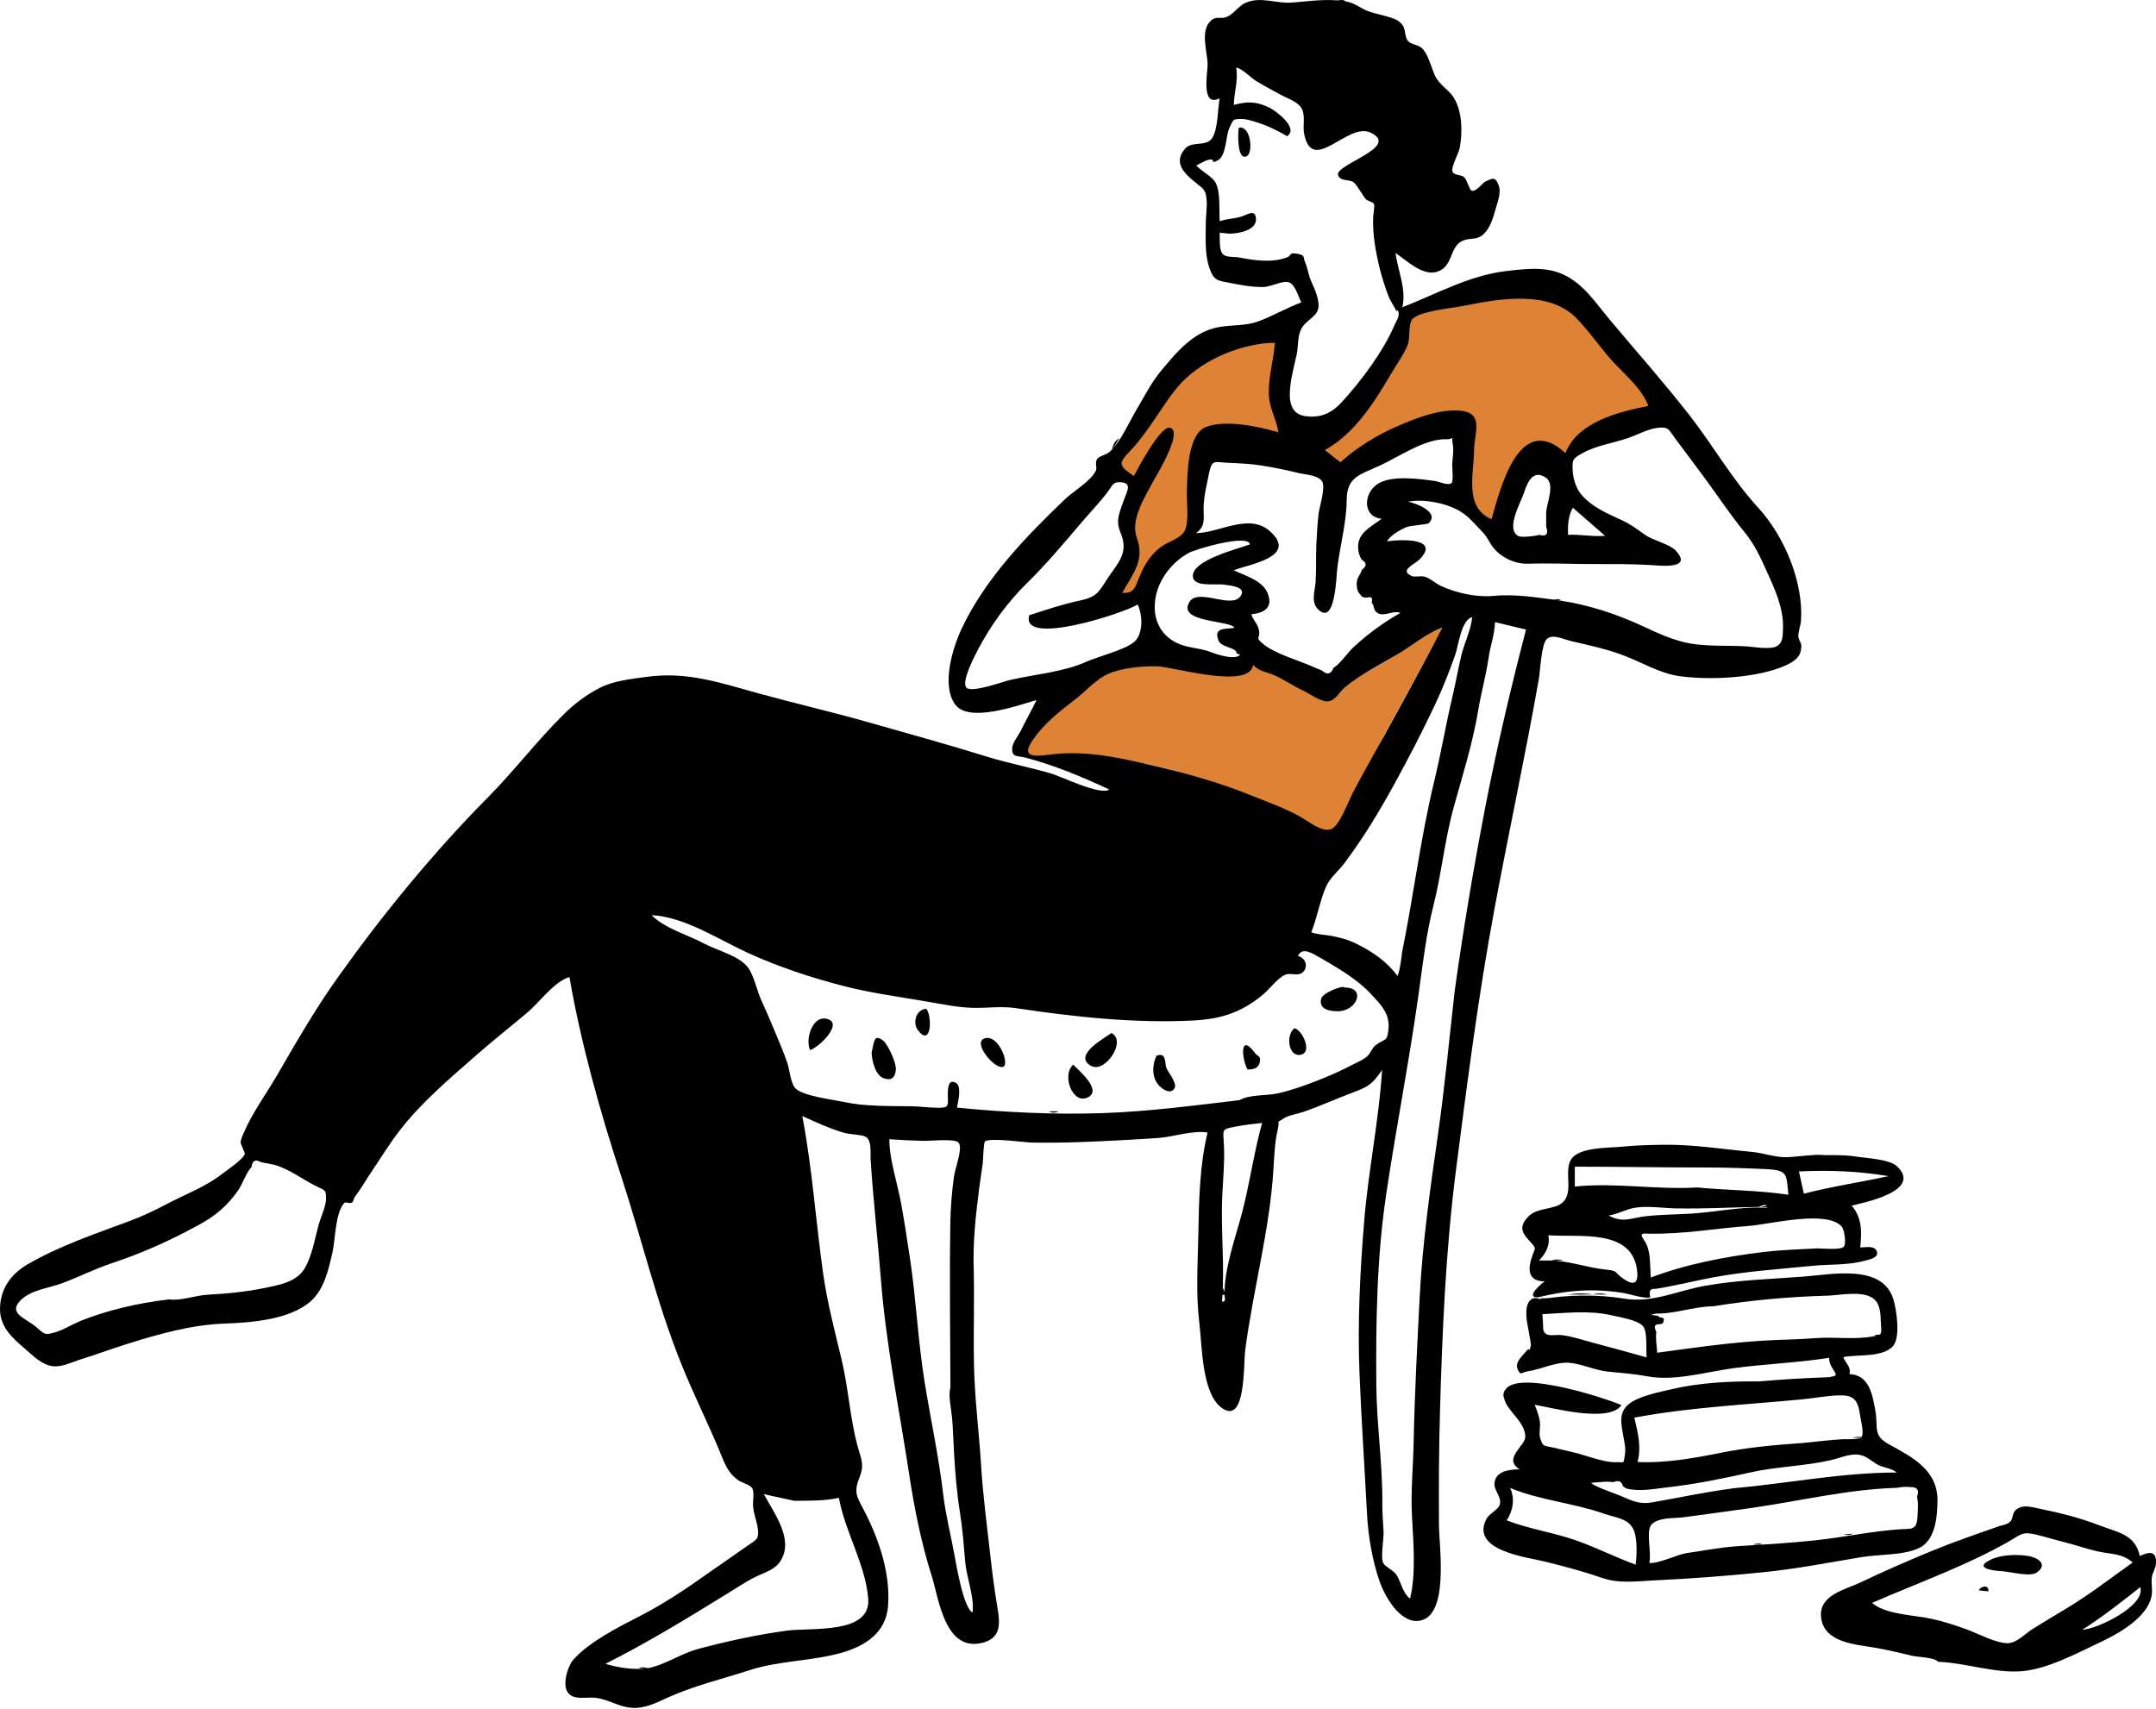 <?xml version="1.0" encoding="UTF-8"?> <svg xmlns="http://www.w3.org/2000/svg" width="526" height="417" viewBox="0 0 526 417" fill="none"> <path fill-rule="evenodd" clip-rule="evenodd" d="M322.235 110.258C328.627 106.669 332.359 100.235 336.054 93.867C336.609 92.909 337.164 91.953 337.726 91.008C338.103 90.375 338.515 89.723 338.935 89.059V89.058C340.044 87.302 341.208 85.457 341.934 83.65C342.253 82.86 342.527 81.701 342.805 80.529C343.132 79.147 343.463 77.748 343.874 76.919C344.772 75.109 351.588 74.285 356.231 73.724C357.764 73.539 359.06 73.382 359.827 73.228C367.987 71.59 377.739 70.608 384.407 76.996C385.992 78.514 387.767 79.915 389.549 81.32C391.684 83.004 393.828 84.695 395.663 86.604C398.61 89.67 402.578 94.827 403.978 98.923C396.795 100.308 384.86 104.548 382 112.086C371.472 102.421 367.027 118.519 364.695 126.966C364.553 127.481 364.419 127.968 364.291 128.419C358.557 125.938 358.855 118.387 359.073 112.858V112.858C359.104 112.083 359.133 111.348 359.144 110.673C359.159 109.67 359.311 108.626 359.459 107.607C359.957 104.192 360.413 101.065 355.534 100.79C350.801 100.524 346.203 102.451 341.934 104.256C336.608 106.509 331.02 109.878 326.718 113.749L322.235 110.258ZM311.889 95.202C311.888 95.386 311.886 95.569 311.884 95.752C311.868 97.38 311.852 99.003 312.346 100.573C312.632 101.481 312.637 102.807 312.641 104.082C312.644 105.005 312.647 105.901 312.757 106.59C308.134 105.183 299.543 103.095 294.822 104.993C290.309 106.808 289.741 115.199 289.581 119.281C289.541 120.312 289.686 121.551 289.836 122.836C290.091 125.018 290.361 127.336 289.772 129.011C289.318 130.303 289.333 130.685 289.363 130.778C289.285 130.733 288.93 130.719 287.633 131.656C287.055 132.072 286.426 132.404 285.793 132.737C285.04 133.134 284.282 133.533 283.602 134.081C281.792 135.541 281.174 137.157 280.432 139.095C280.241 139.595 280.041 140.117 279.81 140.663C278.719 143.249 275.811 145.547 272.565 145.454C272.978 144.705 273.416 143.965 273.854 143.226C276.178 139.298 278.468 135.429 276.718 130.754C275.18 126.642 277.794 121.83 279.936 117.89L280.062 117.659C280.193 117.417 280.567 116.88 281.069 116.159C283.304 112.95 288.071 106.104 285.199 105.523C283.157 105.109 278.752 113.634 277.123 116.787C276.93 117.161 276.775 117.46 276.669 117.659C273.871 115.767 272.615 113.436 274.768 110.587C275.529 109.58 276.371 108.64 277.214 107.697C278.203 106.593 279.194 105.486 280.062 104.264C280.828 103.187 281.588 102.047 282.358 100.894C284.216 98.111 286.132 95.242 288.326 92.934C293.778 87.2 303.294 83.296 311.144 83.261C310.968 85.495 311.223 87.641 311.482 89.816C311.69 91.573 311.901 93.347 311.889 95.202ZM289.382 130.804C289.384 130.8 289.38 130.788 289.363 130.778C289.371 130.802 289.379 130.807 289.382 130.804ZM334.03 186.816C335.577 183.566 336.929 180.725 337.726 179.289C342.551 170.608 347.329 162 351.852 153.158C348.265 154.525 345.227 156.622 342.148 158.747C341.684 159.067 341.219 159.388 340.75 159.707C339.129 160.813 337.36 161.811 335.582 162.815C332.912 164.322 330.221 165.84 327.976 167.751C327.468 168.184 327.057 168.663 326.665 169.12C325.769 170.163 324.974 171.089 323.359 171.073C322.254 171.062 320.689 169.922 319.291 168.901C318.476 168.307 317.718 167.754 317.139 167.488C315.999 166.967 315.059 166.284 314.129 165.609C313.081 164.848 312.046 164.096 310.752 163.595C309.948 163.283 309.29 163.178 308.684 163.082C307.66 162.92 306.784 162.781 305.597 161.7C304.831 166.224 294.198 164.094 287.299 162.711C285.009 162.252 283.13 161.876 282.161 161.853C281.792 161.844 281.41 161.833 281.017 161.821C277.571 161.721 273.287 161.597 270.284 162.886C267.983 163.874 265.264 166.105 262.905 168.04C261.994 168.788 261.137 169.491 260.378 170.062C256.635 172.876 253.966 176.464 251.211 180.36C247.675 185.358 252.955 184.876 256.765 184.528C257.027 184.504 257.283 184.481 257.529 184.46C266.212 183.723 274.65 185.185 283.021 187.169C290.497 188.94 297.298 191.66 304.455 194.533C305.781 195.065 308.19 196.316 310.909 197.727C316.449 200.603 323.27 204.145 324.807 203.62C326.271 203.121 330.623 193.974 334.03 186.816Z" fill="#DE8336"></path> <path fill-rule="evenodd" clip-rule="evenodd" d="M382.547 130.502C385.561 130.348 388.562 131.021 391.576 130.728C388.959 128.448 386.342 126.17 383.725 123.891C382.57 125.921 382.485 128.23 382.547 130.502ZM311.041 83.649C303.24 83.683 293.724 87.602 288.305 93.324C285.434 96.357 283.061 100.43 280.632 103.837C279.004 106.124 277.414 108.33 275.436 110.339C272.553 113.267 273.379 113.937 276.627 116.141C277.655 114.215 283.106 103.915 285.391 104.379C288.862 105.083 282.158 115.962 281.426 117.318C279.257 121.328 275.755 126.929 277.328 131.158C279.405 136.741 276.394 139.923 273.78 144.68C276.525 144.759 276.795 143.689 277.742 141.347C278.957 138.338 280.282 135.824 282.852 133.743C284.842 132.133 288.097 131.455 289.031 129.509C290.188 127.105 289.462 122.357 289.555 119.682C289.698 115.618 289.708 106.009 294.187 104.204C298.88 102.311 307.317 104.095 311.904 105.496C311.331 101.914 309.525 99.575 309.549 95.595C309.576 91.428 310.723 87.711 311.041 83.649ZM251.111 150.119C255.191 148.827 259.06 147.466 263.258 146.586C267.652 145.664 267.946 144.61 270.422 140.842C272.3 137.986 274.577 135.76 274.046 132.262C273.704 130.018 272.476 128.925 272.845 126.402C273.075 124.838 273.805 123.131 274.332 121.644C274.979 119.819 276.318 117.75 273.203 117.659C271.482 117.61 271.398 118.518 270.233 120.042C268.084 122.857 265.611 125.414 263.324 128.114C259.352 132.802 255.14 137.791 250.706 142.131C245.825 146.905 241.612 152.665 238.458 158.777C237.875 159.906 234.332 166.556 235.844 167.859C237.232 169.057 244.952 166.264 246.359 165.938C252.435 164.527 259.332 164.024 265.072 161.462C267.997 160.156 274.451 158.599 276.761 156.579C278.909 154.702 278.812 150.154 277.566 147.508C274.078 149.678 248.862 157.865 251.111 150.119ZM327.026 112.804C331.098 109.126 335.91 106.176 340.938 103.989C345.435 102.034 351.022 99.854 356.025 100.194C362.258 100.616 359.654 105.637 359.631 109.913C359.602 115.587 357.116 123.76 363.89 126.703C366.101 118.848 370.763 100.271 381.929 110.564C384.783 103.011 394.962 100.454 402.129 99.067C400.83 95.251 396.884 91.796 394.149 88.931C390.727 85.348 388.026 81.148 384.599 77.633C377.827 70.69 365.56 72.92 356.987 74.651C354.126 75.228 345.83 75.953 344.444 78.054C343.575 79.372 344.06 82.592 343.416 84.204C342.528 86.424 341.011 88.483 339.794 90.533C335.354 98.016 330.836 105.548 323.237 109.833L327.026 112.804ZM351.876 153.118C347.855 154.66 344.897 157.24 341.331 159.412C337.008 162.046 331.938 164.513 328.057 167.766C326.637 168.956 325.839 171.012 323.88 171.145C322.175 171.261 319.578 169.281 318.066 168.588C315.531 167.424 313.109 165.661 310.562 164.624C308.468 163.772 307.541 163.946 305.729 162.288C304.713 168.336 286.227 162.683 282.348 162.59C278.761 162.505 273.838 162.93 270.499 164.372C267.318 165.746 264.83 168.77 262.106 170.83C258.373 173.656 254.812 176.513 252.063 180.424C248.292 185.786 253.981 184.269 257.775 183.945C266.435 183.204 274.859 185.267 283.207 187.258C290.669 189.037 298.039 191.171 305.183 194.056C309.2 195.679 313.428 197.17 317.207 199.279C319.199 200.391 322.429 203.114 324.715 202.329C326.811 201.61 328.9 195.601 330.171 193.201C332.639 188.542 335.235 183.962 337.783 179.349C342.597 170.635 347.364 161.994 351.876 153.118ZM302.402 268.448C304.879 267.025 308.919 267.408 311.658 266.812C314.754 266.138 317.867 265.04 320.819 263.896C323.809 262.737 326.634 261.552 329.366 260.102C330.615 259.439 332.28 258.786 333.434 257.866C334.365 257.125 334.704 255.747 335.562 255.075C337.8 253.319 338.457 254.421 338.758 251.035C339.084 247.357 337.02 245.274 334.451 242.522C332.151 240.059 329.164 237.93 326.275 236.197C324.996 235.431 323.631 234.568 322.327 233.837C320.353 232.729 317.708 230.887 316.673 233.265C318.83 233.815 319.305 236.57 317.358 237.56C316.29 238.103 314.671 237.305 313.466 237.882C311.605 238.774 309.815 241.264 308.223 242.605C302.995 247.006 297.995 248.657 291.151 249.01C276.853 249.747 261.879 248.116 247.856 245.997C244.247 245.451 240.643 246.043 237.001 245.912C233.456 245.785 229.76 245.011 226.276 244.412C219.565 243.259 212.491 242.31 205.884 240.614C197.894 238.562 189.876 235.909 182.374 232.472C175.178 229.174 167.045 223.727 158.962 223.307C162.412 226.684 167.58 227.984 171.729 230.209C175.119 232.026 180.422 233.193 182.564 236.187C183.959 238.136 184.658 241.715 185.712 244.001C186.877 246.529 187.952 249.098 189.03 251.666C190.114 254.248 191.242 256.832 192.122 259.492C192.667 261.142 192.901 264.563 194.188 265.692C196.24 267.492 203.109 268.291 205.875 268.89C211.039 270.009 216.93 269.861 222.197 269.938C224.374 269.97 226.568 270.267 228.647 270.307C231.568 270.363 231.29 269.858 231.248 267.322C231.224 265.799 231.255 263.03 233.291 264.284C234.679 265.138 233.724 268.923 233.467 270.269C245.094 271.427 257.224 272.009 268.796 271.622C280.175 271.24 291.161 269.773 302.402 268.448ZM354.907 241.759C356.959 227.028 359.459 212.05 362.257 197.51C365.085 182.816 368.485 168.256 372.309 153.617C369.783 153.012 367.257 152.409 364.731 151.806C364.637 154.89 363.594 157.569 363.149 160.639C362.536 164.877 361.362 168.992 360.66 173.216C359.326 181.244 356.853 189.101 354.675 196.93C352.455 204.912 351.713 213.136 349.673 221.158C347.992 227.766 347.133 235.046 346.195 241.84C343.917 258.324 340.672 274.839 338.203 291.33C335.887 306.791 335.654 322.567 335.788 338.172C335.869 347.7 337.323 357.201 337.247 366.741C337.228 369.1 337.427 371.451 337.549 373.805C337.636 375.466 336.743 380.072 337.5 381.463C337.979 382.344 340.038 383.157 340.766 384.38C341.919 386.316 342.161 388.629 344.012 390.094C345.513 384.042 344.804 376.055 344.476 369.879C344.159 363.928 344.775 357.778 344.896 351.736C345.133 339.883 345.761 328.204 346.369 316.345C347.035 303.34 348.929 290.019 350.78 277.112C352.463 265.376 353.585 253.432 354.907 241.759ZM299.997 57.014C299.184 56.938 298.371 56.863 297.557 56.787C297.678 58.501 297.316 61.277 298.525 62.171C299.44 62.849 301.295 62.627 302.405 62.843C306.043 63.554 310.259 64.149 313.871 62.854C315.274 62.35 314.373 61.562 316.305 61.889C318.633 62.285 317.783 62.653 318.455 64.105C318.973 65.226 319.239 67.133 319.827 68.478C320.614 70.279 322.208 73.501 321.527 75.581C320.864 77.602 318.392 78.212 317.342 80.501C316.561 82.203 316.745 84.677 316.339 86.551C315.798 89.05 315.113 91.541 314.811 94.087C314.43 97.294 314.561 101.057 318.535 101.555C322.223 102.017 324.86 100.832 327.333 98.146C332.057 93.018 337.45 85.78 340.226 79.329C340.55 78.576 341.347 77.318 341.236 76.511C341.016 74.915 340.92 76.531 340.415 75.422C339.932 74.363 339.174 73.401 338.729 72.226C337.126 68.002 335.99 63.574 335.348 59.102C335.057 57.077 334.959 55.076 335.009 53.03C335.025 52.332 335.445 50.234 335.195 49.756C334.94 49.272 333.611 49.048 333.197 48.568C332.429 47.676 331.109 45.159 330.259 44.492C329.212 43.672 326.871 44.321 326.445 42.69C325.765 40.08 341.86 35.829 334.341 32.346C328.727 29.746 320.116 42.891 318.153 32.547C317.813 30.756 318.461 28.324 317.675 26.682C316.806 24.867 314.442 24.189 312.791 23.305C310.683 22.18 308.554 21.022 306.506 19.789C305.101 18.944 303.077 16.7 301.582 16.494C302.171 19.541 301.042 22.56 301.023 25.601C304.262 24.724 306.491 24.706 309.688 26.264C311.21 27.006 316.947 31.215 314.04 33.24C311.686 31.848 309.167 30.641 306.543 29.823C305.507 29.5 304.215 29.06 303.114 29.038C300.558 28.987 300.918 29.254 299.958 31.181C299.033 33.038 299.232 37.879 297.201 39.065C295.101 40.291 296.72 38.575 294.927 38.971C293.904 39.197 292.79 39.958 291.854 40.387C293.137 41.78 295.726 43.051 296.577 44.598C297.818 46.853 297.387 51.516 297.582 53.983C299.206 53.402 300.917 53.378 302.564 52.946C304.112 52.539 306.259 50.78 306.421 53.367C306.601 56.249 302.044 57.014 299.997 57.014ZM321.144 132.908C321.271 130.417 321.409 127.927 321.686 125.446C321.874 123.781 323.455 118.95 322.561 117.487C321.589 115.895 318.331 115.794 316.762 115.412C313.757 114.679 310.874 114.079 307.819 113.595C305.008 113.15 302.361 113.056 299.53 112.927C296.446 112.788 295.682 111.97 295 115.368C294.465 118.04 293.746 120.823 293.646 123.558C293.552 126.126 294.328 128.355 291.783 130.085C297.371 130.085 304.648 125.11 309.747 129.558C317.041 135.92 304.348 137.753 301.001 139.157C303.784 140.51 307.914 141.572 309.224 144.66C310.693 148.122 308.561 149.594 305.297 149.872C305.604 151.206 306.779 152.073 307.129 153.677C307.641 156.03 305.979 155.251 308.1 157.071C310.894 159.466 316.645 161.068 320.071 162.594C320.873 162.953 321.685 163.289 322.506 163.604C323.79 164.747 324.737 164.529 325.349 162.951C327.107 161.839 328.671 159.357 330.23 157.913C333.699 154.7 337.527 151.881 341.649 149.562C339.94 148.854 337.896 150.453 336.257 149.675C334.932 149.046 335.431 147.901 334.637 147.044C334.956 145.926 334.62 145.517 333.63 145.818C333.135 145.87 332.674 145.786 332.249 145.566C331.419 144.539 331.047 144.202 330.992 142.615C330.934 140.932 331.909 140.337 332.283 138.99C333.499 138.161 333.472 137.347 332.2 136.548C331.677 135.693 331.392 134.766 331.345 133.766C331.103 130.052 334.492 128.556 337.077 126.591C332.449 126.083 332.625 120.654 335.828 118.281C339.147 115.82 346.176 116.828 350.19 117.383C351.025 117.497 353.28 118.574 354.124 117.888C354.641 117.467 354.276 113.909 354.3 113.282C354.354 111.857 354.701 110.157 354.473 108.739C353.998 105.771 355.005 107.266 352.868 107.183C347.781 106.986 341.304 111.426 336.829 113.52C331.82 115.863 328.601 116.223 328.549 122.033C328.499 127.534 326.957 133.016 326.283 138.43C325.989 140.794 325.778 153.077 321.451 148.544C319.774 146.786 320.848 144.083 320.973 141.914C321.143 138.93 321.042 135.9 321.144 132.908ZM41.326 317.064C43.803 317.503 47.835 316.082 50.537 315.932C55.261 315.673 60.125 315.223 64.753 314.24C68.373 313.471 72.499 312.794 74.451 309.289C76.197 306.158 76.813 302.235 77.754 298.817C78.253 297.002 79.541 294.371 79.541 292.493C79.54 290.053 79.211 290.534 76.666 289.198C73.444 287.508 70.309 285.152 66.834 284.193C65.783 283.987 64.731 283.787 63.678 283.589C62.316 282.799 61.548 283.188 61.37 284.753C60.041 286.154 59.262 288.737 58.146 290.376C55.604 294.113 52.585 296.66 48.64 298.815C41.542 302.692 34.929 305.684 27.327 308.219C23.137 309.616 19.274 311.576 15.179 313.116C11.898 314.35 7.37 314.725 4.85 317.471C2.007 320.57 6.377 321.696 8.806 323.791C10.797 325.508 10.836 325.901 13.559 325.068C15.587 324.447 17.385 323.26 19.333 322.455C26.006 319.699 34.082 317.865 41.326 317.064ZM193.821 366.211C191.334 365.673 188.847 365.135 186.36 364.598C188.805 369.164 193.949 375.844 190.258 381.128C188.877 383.102 186.583 383.665 184.533 384.667C182.051 385.879 179.76 387.432 177.414 388.876C167.742 394.832 157.911 400.872 147.719 405.983C150.91 407.013 155.815 407.725 159.102 406.828C162.928 405.782 166.472 403.383 170.4 402.334C177.448 400.453 184.867 398.851 192.028 397.886C197.88 397.097 212.531 398.879 211.82 390.076C211.144 381.72 206.153 373.746 204.667 365.484C201.022 366.294 197.545 366.152 193.821 366.211ZM342.048 232.448C344.882 218.536 346.576 204.388 349.919 190.577C351.587 183.687 352.762 176.702 354.391 169.81C355.15 166.603 355.722 163.365 356.461 160.165C357.209 156.925 358.817 153.934 359.186 150.585C356.477 151.255 355.85 157.459 355.029 159.793C353.523 164.074 351.88 168.189 349.945 172.288C346.869 178.803 343.604 185.09 340.134 191.407C336.474 198.07 332.609 204.478 328.038 210.562C326.535 212.562 324.497 214.129 323.529 216.322C322.006 219.772 321.366 223.884 319.912 227.474C320.937 227.994 323.582 228.123 324.838 228.371C327.174 228.832 328.811 229.242 331.054 230.353C335.007 232.31 338.328 234.629 340.969 238.15C341.632 236.343 341.805 234.361 342.048 232.448ZM231.874 338.591C231.827 325.193 231.637 311.681 231.857 298.382C231.917 294.689 232.218 290.705 232.753 287.04C233.089 284.737 235.068 279.841 233.768 278.737C232.656 277.793 226.789 278.415 225.349 278.381C222.556 278.316 219.772 278.192 216.974 277.982C216.974 282.947 218.914 288.586 219.815 293.497C220.655 298.079 221.346 302.686 222.04 307.289C223.541 317.257 223.968 327.362 225.597 337.356C227.074 346.417 229.022 355.441 230.096 364.501C230.686 369.475 231.878 374.167 232.805 379.138C233.289 381.73 235.054 392.406 237.277 393.455C237.747 389.626 235.827 385.001 235.483 381.129C235.129 377.131 234.853 373.106 234.205 369.087C233.444 364.369 233.06 359.534 232.768 354.757C232.589 351.835 232.535 348.921 232.283 346C232.1 343.881 231.298 340.669 231.874 338.591ZM301.696 159.431C301.789 157.972 298.012 158.031 297.309 156.354C295.882 152.948 299.134 153.561 301.133 153.209C300.421 151.315 287.072 152.005 290.182 146.893C292.339 143.346 300.52 148.775 302.707 145.404C304.144 143.191 300.233 142.886 298.682 142.664C296.348 142.329 290.85 143.41 291.03 140.382C291.258 136.577 301.948 133.95 304.946 132.832C304.614 130.227 291.749 133.931 289.887 134.987C285.673 137.377 282.444 141.667 281.826 146.434C281.106 151.981 283.919 156.349 289.459 157.711C291.769 158.278 293.476 158.341 295.613 159.194C297.02 159.755 301.572 161.155 302.535 159.739C302.255 159.636 301.976 159.533 301.696 159.431ZM377.22 124.93C377.433 122.561 379.427 118.102 377.13 116.546C373.914 114.368 372.583 117.957 371.854 120.112C370.963 122.745 367.219 129.189 370.493 130.829C371.254 131.21 374.865 130.766 375.501 130.515C377.275 130.977 377.847 130.313 377.22 128.521V124.93ZM298.759 316.218C298.557 309.744 301.456 301.961 303.099 295.62C304.961 288.436 305.942 281.109 307.915 274.003C305.72 274.268 303.506 274.483 301.337 274.923C298.379 275.525 298.326 275.43 298.538 278.332C298.855 282.69 298.44 286.962 298.215 291.319C297.764 300.041 298.862 308.907 298.132 317.574C298.784 317.739 298.992 317.287 298.759 316.218ZM380.666 146.547C387.773 147.635 394.585 149.889 401.053 152.916C404.618 154.585 408.545 156.378 412.529 157.045C416.955 157.786 421.65 157.438 426.17 157.724C427.763 157.824 431.952 158.599 433.506 157.662C435.045 156.733 434.924 155.159 434.997 153.283C435.183 148.459 432.999 143.735 431.036 139.406C429.351 135.692 428.078 132.857 425.464 129.662C422.107 125.559 419.184 121.131 416.04 116.849C413.669 113.621 411.275 110.439 408.858 107.215C407.131 104.906 407.212 104.111 404.607 104.37C402.042 104.624 399.46 106.141 397.044 106.944C393.458 108.137 389.115 108.792 385.845 110.699C383.731 111.932 383.637 112.159 383.661 114.311C383.684 116.315 384.331 118.761 385.529 120.329C388.02 123.584 392.15 125.307 395.693 126.931C397.743 127.87 399.515 129.202 401.34 130.498C403.306 131.895 407.273 132.718 408.777 134.31C413.158 138.947 405.184 138.031 402.956 137.891C398.148 137.588 393.366 137.634 388.522 137.631C383.236 137.627 377.991 137.381 372.779 137.553C369.726 137.654 366.223 136.106 364.246 133.525C363.288 132.274 362.915 131.093 361.662 129.795C360.022 128.097 358.594 126.308 356.598 124.993C353.331 122.842 347.395 121.626 343.507 122.428C344.899 122.623 351.448 124.852 348.565 127.655C348.214 127.996 344.001 128.219 343.086 128.64C341.433 129.398 339.351 130.501 338.382 132.104C341.204 131.631 351.669 131.084 346.33 136.498C345.02 137.828 341.257 139.154 344.459 140.567C345.194 140.892 346.666 140.432 347.613 140.725C349.02 141.161 350.17 142.326 351.489 142.947C355.228 144.711 360.383 145.799 364.285 145.412C369.682 144.877 375.306 145.841 380.666 146.547ZM237.556 309.693C237.74 317.471 237.46 325.295 237.625 333.109C237.803 341.453 238.873 349.631 239.383 357.892C239.842 365.295 240.841 372.558 241.653 379.926C242.121 384.17 242.659 388.228 243.377 392.44C244.05 396.382 244.165 399.855 239.453 400.915C230.444 402.941 229.044 389.982 227.303 384.521C224.705 376.371 223.038 367.816 221.75 359.368C219.353 343.634 216.165 328.119 214.921 312.252C214.155 302.481 213.044 292.81 212.414 283.048C212.29 281.135 212.778 278.188 211.099 277.336C210.088 276.825 207.305 276.82 206.03 276.449C202.476 275.416 199.199 273.894 195.732 272.314C198.193 285.18 199.005 297.983 200.851 310.961C201.83 317.848 203.704 324.984 205.329 331.763C207.011 338.786 207.385 346.349 209.326 353.22C210.182 356.248 210.905 357.482 209.665 360.59C208.142 364.406 209.152 365.319 211.061 369.066C214.573 375.96 217.254 384.096 216.659 391.868C216.173 398.216 211.378 401.538 205.436 403.251C198.005 405.393 190.223 405.14 182.747 407.572C176.233 409.69 169.615 411.256 163.289 414.053C160.739 415.18 158.316 416.518 155.484 416.725C151.599 417.007 148.98 414.753 145.311 414.283C143.018 413.99 139.661 415.085 138.34 412.681C137.293 410.775 138.477 406.617 139.792 405.083C143.485 400.772 150.88 397.016 155.86 394.472C161.6 391.541 167.154 387.871 172.472 384.087C175.695 381.793 178.982 379.592 182.204 377.294C184.334 375.773 185.144 375.763 184.927 373.346C184.753 371.419 183.885 369.55 183.732 367.577C183.616 366.065 184.146 364.004 183.431 363.018C182.906 362.29 180.934 361.777 180.158 361.226C177.322 359.216 176.678 356.729 175.39 353.671C172.464 346.724 169.103 339.973 166.278 332.971C160.213 317.937 156.512 302.129 151.483 286.788C146.347 271.115 141.753 254.662 138.924 238.402C135.138 239.553 131.565 244.652 128.55 247.174C124.477 250.583 120.304 253.879 116.31 257.382C109.762 263.123 103.133 268.706 97.722 275.582C95.116 278.893 92.981 282.457 90.621 285.936C89.258 287.946 87.987 290.221 86.511 292.133C86.274 292.44 86.267 293.07 86.012 293.332C85.45 293.906 84.376 293.141 84.016 293.519C81.791 295.845 81.82 302.451 81.127 305.52C80.171 309.751 79.099 314.614 75.796 317.53C70.693 322.033 61.284 322.731 54.827 322.965C46.54 323.264 38.501 325.574 30.639 328.054C26.972 329.21 23.401 330.564 19.72 331.686C17.603 332.334 15.188 333.623 12.927 333.374C10.2 333.076 8.047 330.782 6.05 329.076C2.855 326.349 -0.103 323.66 0.003 319.184C0.115 314.447 2.682 310.871 6.724 308.518C14.54 303.968 23.282 301.052 31.707 297.908C34.935 296.703 37.699 295.369 40.786 293.746C45.148 291.453 50.169 289.581 54.039 286.553C55.18 285.659 59.374 282.922 59.731 281.51C59.778 281.326 58.73 279.17 58.725 278.829C58.715 277.949 59.236 276.997 59.556 276.244C61.572 271.505 64.953 266.942 67.538 262.473C72.272 254.287 77.024 246.059 82.513 238.36C93.458 223.013 105.752 207.985 119.022 194.587C125.491 188.055 131.081 180.647 137.641 174.206C140.24 171.654 142.984 169.576 146.186 167.92C149.756 166.075 153.763 165.713 157.855 165.149C167.771 163.784 176.052 166.717 185.361 169.27C194.162 171.682 202.973 173.718 211.823 176.231C221.542 178.991 231.162 181.638 240.85 184.646C246.027 186.253 251.352 187.239 256.554 188.781C259.058 189.523 268.527 194.173 270.615 192.645C264.037 189.559 257.298 186.745 250.261 184.883C248.188 184.334 246.864 184.941 246.941 182.561C246.983 181.263 248.442 179.511 248.967 178.443C250.225 175.884 251.649 173.385 252.879 170.819C248.417 172.086 236.425 176.471 233.063 171.938C229.545 167.193 232.482 157.892 234.687 153.247C240.444 141.121 250.233 131.002 259.772 121.861C261.836 119.885 266.284 117.304 267.384 114.787C267.718 114.021 266.99 112.897 267.745 111.902C268.194 111.311 269.996 110.907 270.716 110.27C273.339 107.948 275.432 103.062 277.244 100.018C279.142 96.83 280.852 93.378 283.238 90.518C287.139 85.841 291.167 80.883 297.485 79.789C300.583 79.253 303.874 79.539 306.844 78.468C310.435 77.174 313.847 75.135 317.474 73.795C316.574 71.945 315.845 69.004 314.099 68.802C312.419 68.607 309.954 70.052 308.03 70.041C305.221 70.026 302.823 69.576 300.112 69.041C297.111 68.448 296.123 68.555 295.029 65.301C293.883 61.891 294.172 57.931 294.181 54.389C294.185 52.658 294.529 50.51 294.381 48.812C294.16 46.252 293.663 46.154 291.656 44.526C289.15 42.492 286.059 39.801 289.13 36.268C290.789 34.358 294.199 35.843 295.668 33.792C297.165 31.702 297.093 26.453 297.549 23.999C292.935 26.267 294.626 17.788 294.626 15.747C294.625 12.778 292.635 7.439 295.5 4.969C296.831 3.822 297.819 4.771 299.341 4.112C301.078 3.36 302.171 1.387 304.019 0.622C307.691 -0.898 311.44 0.933 315.21 0.631C319.534 0.284 323.782 -0.384 328.131 0.31C330.191 0.637 331.058 1.42 332.801 2.297C334.477 3.141 336.178 3.372 337.998 3.915C339.619 4.398 341.039 4.642 342.134 6.054C343 7.171 342.647 9.05 343.521 10.013C344.383 10.961 346.088 10.824 347.115 11.95C348.101 13.031 348.691 14.819 349.204 16.164C349.897 17.977 349.978 18.657 351.198 20.108C352.261 21.374 353.791 22.392 354.679 23.836C356.769 27.24 356.822 32.162 356.155 35.991C355.929 37.295 354.039 40.665 354.335 41.775C354.616 42.831 356.388 42.553 357.191 43.22C357.884 43.798 358.495 46.369 359.041 46.526C360.222 46.865 361.68 44.532 362.575 44.182C364.131 43.574 364.782 42.95 365.644 45.243C366.282 46.944 365.392 49.253 364.924 50.877C364.328 52.944 363.669 55.434 362.09 56.997C360.234 58.835 358.748 57.83 356.699 58.82C353.629 60.303 354.535 64.941 350.757 66.266C347.158 67.529 343.191 63.556 340.469 61.729C341.033 66.164 343.156 70.436 342.137 74.981C350.416 71.737 358.605 67.134 367.627 66.12C372.228 65.602 376.876 64.989 381.219 66.899C386.303 69.135 389.417 74.066 392.858 78.163C399.325 85.864 405.96 93.348 412.167 101.297C417.86 108.588 422.659 117.036 428.926 123.862C435.279 130.786 440.075 142.018 439.379 151.605C439.317 152.47 438.646 154.436 438.751 155.369C438.833 156.084 439.483 156.99 439.472 157.567C439.437 159.507 438.796 160.624 436.947 161.699C433.741 163.567 428.965 164.511 425.342 164.975C420.529 165.591 414.634 165.657 409.819 164.999C404.853 164.32 400.487 161.54 395.919 159.86C391.913 158.386 387.89 157.465 383.68 156.525C381.358 156.006 378.788 154.569 377.352 155.96C376.035 157.237 375.761 163.793 375.455 165.537C372.124 184.432 368.166 202.687 364.66 221.485C360.687 242.793 357.97 264.092 355.208 285.581C352.696 305.114 351.876 324.868 351.314 344.384C351.046 353.692 351.007 362.902 351.064 372.219C351.096 377.436 353.704 394.851 345.97 395.518C341.424 395.911 337.789 389.395 336.571 385.841C334.741 380.502 333.788 374.753 333.496 369.144C332.906 357.789 332.132 346.426 331.674 335.067C331.178 322.761 331.809 310.228 332.821 297.962C333.839 285.614 336.404 273.446 337.191 261.08C334.831 264.448 334.075 265.082 330.143 266.548C326.029 268.085 322.071 269.901 317.919 271.334C316.507 271.821 314.303 272.126 313.145 272.924C311.008 274.395 312.412 272.725 311.73 275.589C311.001 278.649 310.864 282.322 310.67 285.466C309.761 300.222 305.673 314.872 303.788 329.549C303.333 333.093 303.982 348.137 297.883 343.396C293.187 339.745 293.28 328.276 292.611 322.904C291.722 315.743 292.217 308.381 292.358 301.177C292.518 292.973 292.656 284.367 294.614 276.356C291.111 275.757 286.239 277.39 282.713 277.665C279.66 277.902 276.618 278.053 273.582 278.22C266.343 278.618 258.886 278.935 251.525 278.793C250.184 278.766 241.429 277.541 240.311 278.529C239.947 278.85 239.835 283.264 239.768 283.804C239.51 285.832 239.161 287.858 238.9 289.875C238.068 296.323 237.318 303.247 237.556 309.693Z" fill="black"></path> <path fill-rule="evenodd" clip-rule="evenodd" d="M367.576 370.973C373.102 373.132 378.965 373.915 384.537 375.883C389.518 377.641 394.144 380.005 399.049 381.792C399.335 379.517 399.488 375.665 398.648 373.52C397.458 370.483 394.328 370.409 391.245 369.328C383.742 366.695 375.851 366.14 368.403 363.066C369.678 365.52 369.109 368.77 367.576 370.973ZM462.95 363.032C451.017 363.382 439.614 366.159 427.854 367.877C422.132 368.712 416.404 369.457 410.676 370.237C408.472 370.537 404.454 370.184 402.852 372.092C401.524 373.673 402.979 379.068 402.389 381.384C404.801 381.563 409.083 379.309 411.701 378.936C415.778 378.357 419.8 377.545 423.919 377.286C430.442 376.875 436.85 376.526 443.362 375.8C449.983 375.062 456.391 373.69 463.066 373.189C466.31 372.945 467.616 373.553 467.806 370.127C467.882 368.788 468.065 366.547 467.69 365.226C468.29 363.602 467.757 362.814 466.092 362.861C465.035 362.742 463.988 362.799 462.95 363.032ZM439.871 352.101C443.098 351.798 446.338 351.364 449.573 351.182C450.229 351.145 453.557 351.345 454.1 350.735C454.869 349.873 454.012 346.717 453.871 345.741C453.391 342.421 452.861 340.49 449.24 340.482C446.182 340.475 443.018 341.122 439.974 341.42C426.152 342.774 412.401 343.346 398.732 345.918C399.565 349.462 400.509 353.117 399.514 356.74C406.071 357.079 413.27 355.817 419.678 354.523C426.228 353.2 433.177 352.543 439.871 352.101ZM417.996 318.741C413.057 318.763 407.838 320.938 402.966 320.453C402.893 321.36 404.453 320.608 404.883 321.456C405.803 321.458 406.124 321.758 405.843 322.358C405.86 322.767 405.651 323.007 405.215 323.076C405 323.095 404.785 323.113 404.571 323.132C403.629 323.162 403.474 323.797 404.108 325.039C403.836 326.578 404.245 328.533 404.304 330.077C413.06 328.886 421.568 327.646 430.386 327.115C434.549 326.864 438.709 326.865 442.868 326.522C447.442 326.145 452.436 326.953 456.909 326.097C459.3 325.638 459.049 325.67 458.875 322.561C458.769 320.672 458.808 318.43 457.27 317.052C454.701 314.751 448.853 316.08 445.781 316.161C436.53 316.406 427.123 317.266 417.996 318.741ZM423.05 363.144C436.279 361.942 449.408 359.311 462.712 359.311C461.771 358.371 459.722 358.129 458.552 357.616C457.217 357.032 455.957 355.787 454.652 355.276C452.035 354.251 449.371 355.675 446.682 356.291C440.197 357.776 433.542 357.826 427.046 359.283C420.331 360.789 413.528 362.177 406.688 362.942C403.431 363.307 399.937 364.045 396.719 363.185C396.458 362.999 396.195 362.811 395.935 362.625C395.653 361.428 394.873 361.108 393.592 361.666C391.965 361.356 389.895 361.756 388.257 361.797C388.19 362.451 394.24 364.502 395.393 365.01C398.173 366.234 400.057 367.13 403.025 366.605C409.708 365.425 416.282 364.016 423.05 363.144ZM376.515 324.468C377.032 326.483 379.203 325.566 381.072 325.788C383.581 326.086 386.076 326.951 388.506 327.603C392.918 328.789 397.332 329.958 401.725 331.212C401.552 329.437 401.945 325.398 401.007 323.823C400.023 322.173 395.358 321.45 393.186 320.946C387.71 319.679 381.861 320.4 376.298 320.667C376.397 321.933 376.47 323.199 376.515 324.468ZM429.114 337.076C434.309 336.636 439.51 336.293 444.721 336.11C450.678 335.902 446.348 334.95 446.222 331.317C438.393 332.566 430.494 332.812 422.689 333.88C416.223 334.765 408.52 337.077 401.924 335.835C398.813 335.25 395.637 335.024 392.328 334.693C389.206 334.381 386.26 332.927 383.176 332.565C379.714 332.159 376.177 334.105 372.733 334.619C371.274 334.837 370.934 335.827 370.245 334.07C369.53 332.248 371.578 330.759 372.384 329.669C373.325 328.396 372.934 330.462 373.457 328.474C373.603 327.918 373.206 326.518 373.134 325.918C372.949 324.401 372.472 322.755 372.398 321.241C372.329 319.85 372.317 317.727 373.827 316.916C374.748 316.42 375.402 317.142 376.205 317.003C382.475 315.912 389.85 315.823 396.208 316.875C403.101 318.016 409.034 314.996 415.828 313.772C423.799 312.336 431.852 312.121 439.892 311.513C446.766 310.995 459.325 308.305 461.943 317.084C462.685 319.572 463.765 326.421 461.77 328.537C459.152 331.317 453.091 330.43 449.706 331.152C450.212 332.592 451.72 333.572 451.198 335.288C455.942 335.512 456.781 339.993 457.524 344.176C458.293 348.504 456.793 350.224 460.929 352.478C466.694 355.619 472.801 358.791 472.688 366.272C472.632 370.033 472.211 375.706 468.349 377.657C464.571 379.566 458.419 379.243 454.255 379.936C446.193 381.279 438.101 382.854 429.989 383.66C421.351 384.518 412.57 385.223 403.918 385.606C399.204 385.817 395.131 386.529 390.579 384.942C386.102 383.383 381.724 382.244 377.105 381.086C372.546 379.944 358.589 378.405 362.656 370.608C363.306 369.36 365.531 368.368 365.89 367.189C366.469 365.286 364.512 363.801 364.594 362.081C364.743 358.935 368.293 358.54 370.744 358.54C366.543 355.912 372.169 352.801 372.136 350.571C372.076 346.64 367.188 344.089 366.912 340.795C366.239 332.777 391.674 341.125 395.589 342.86C392.575 347.328 378.596 343.461 374.433 342.784C375.001 344.276 375.544 345.617 375.708 347.145C375.841 348.389 375.366 349.812 375.801 351.065C376.488 353.045 376.464 352.666 378.897 353.207C380.697 353.606 382.476 354.067 384.27 354.491C387.025 355.141 391.359 356.885 394.09 356.79C396.484 356.706 396.011 357.449 396.45 354.789C396.686 353.36 396.284 351.841 396.042 350.44C395.54 347.506 394.804 344.728 397.367 342.623C399.81 340.615 404.961 339.659 407.959 338.951C414.611 337.38 422.289 336.995 429.114 337.076Z" fill="black"></path> <path fill-rule="evenodd" clip-rule="evenodd" d="M460.768 286.989C453.543 285.778 446.203 285.48 438.893 285.847C439.289 287.656 439.685 289.464 440.082 291.272C446.93 289.509 453.877 288.475 460.768 286.989ZM402.021 301.02C399.124 300.808 401.14 302.104 401.855 304C402.734 306.33 402.546 309.276 402.748 311.728C411.225 308.496 421.088 306.604 430.101 305.516C434.376 305 438.712 304.852 443.01 304.632C444.281 304.567 448.869 305.099 449.798 304.244C450.488 303.608 450.004 300.102 449.341 299.327C445.734 295.122 431.789 298.753 426.744 299.13C418.472 299.748 410.351 301.226 402.021 301.02ZM414.061 289.752C421.567 290.473 428.815 290.404 436.322 291.529C435.753 286.757 436.433 285.539 431.02 285.286C426.196 285.061 421.388 284.878 416.587 284.881C405.791 284.887 395.02 284.681 384.211 284.681V289.53C394.208 288.506 404.045 290.355 414.061 289.752ZM377.967 307.583C382.704 307.563 387.181 309.35 391.919 309.813C394.754 310.09 393.863 310.442 395.831 311.866C398.894 314.084 399.777 312.902 399.393 309.889C398.091 299.695 385.184 301.981 377.747 301.414C378.236 303.845 377.112 305.907 375.457 307.583H377.967ZM429.17 294.495C422.356 294.605 415.535 294.993 408.769 294.851C405.74 294.788 401.816 294.188 398.848 294.704C396.674 295.082 394.855 296.19 392.47 296.602C395.973 298.488 397.749 297.213 401.432 296.784C405.112 296.356 408.846 296.364 412.541 296.14C418.609 295.773 425.076 294.319 431.054 294.715C431.163 293.873 430.536 293.799 429.17 294.495ZM375.127 316.573C372.001 316.566 376.302 313.011 376.867 312.658C373.406 312.658 372.568 310.582 373.57 307.247C374.515 304.106 375.214 305.067 372.837 302.451C371.048 300.482 370.777 299.031 372.886 296.828C375.033 294.588 379.381 295.222 381.283 293.373C384.521 290.225 380.342 283.956 384.829 281.545C387.862 279.916 392.752 280.117 396.1 279.773C399.337 279.44 402.687 279.376 405.945 279.332C413.048 279.235 420.425 280.426 427.496 281.082C430.075 281.32 432.972 282.362 435.512 282.363C438.102 282.366 440.815 281.789 443.49 281.856C446.599 281.934 449.594 281.705 452.8 282.215C455.257 282.606 460.992 282.812 462.87 284.638C469.126 290.724 454.29 293.518 451.737 294.202C454.335 297.048 454.227 300.811 453.836 304.394C455.073 304.394 457.204 303.855 457.844 305.243C458.64 306.965 455.697 307.412 455.001 307.613C450.998 308.769 446.313 308.452 442.188 308.872C433.941 309.712 425.793 310.196 417.632 311.758C413.654 312.52 409.7 313.462 405.726 314.203C405.04 314.332 404.35 314.434 403.657 314.512C402.593 314.421 402.249 315.088 402.624 316.517C401.521 317.056 397.407 315.713 396.136 315.508C388.855 314.327 382.341 314.817 375.127 316.573Z" fill="black"></path> <path fill-rule="evenodd" clip-rule="evenodd" d="M522.157 387.278C517.461 390.973 513.096 394.461 508.01 397.672C511.605 397.56 523.561 391.826 522.157 387.278ZM520.323 381.254C517.76 379.052 515.214 379.277 512.041 378.609C509.12 377.995 506.281 376.936 503.365 376.231C501.077 375.679 498.812 374.931 496.533 374.409C493.313 373.671 492.996 374.483 490.035 376.17C479.535 382.154 467.784 386.27 456.725 391.127C459.972 393.986 467.277 394.109 471.335 395.021C474.298 395.686 477.118 396.595 479.956 397.648C482.599 398.629 486.857 400.886 489.644 400.961C491.996 401.024 493.908 398.709 495.934 397.463C498.598 395.821 501.251 394.209 503.936 392.609C509.618 389.224 514.931 385.075 520.323 381.254ZM472.871 405.494C471.658 404.327 468.01 404.378 466.49 404.022C463.496 403.323 460.547 402.596 457.513 402.07C452.59 401.219 444.813 400.838 444.278 394.45C443.832 389.143 450.246 387.883 453.997 386.085C459.638 383.38 465.393 380.883 471.177 378.498C476.6 376.262 482.103 374.371 487.624 372.438C488.701 372.062 489.575 372.114 490.455 371.251C491.148 370.571 490.934 369.251 491.694 368.54C493.435 366.913 495.693 367.769 497.785 368.187C502.535 369.134 507.467 370.378 511.995 372.135C516.701 373.961 520.91 374.343 522.041 379.678C524.447 378.549 526.257 378.385 525.969 381.702C525.885 382.677 525.177 383.737 525.007 384.743C524.757 386.225 525.195 387.787 524.947 389.273C524.047 394.676 516.762 398.677 512.248 400.799C506.682 403.414 499.5 407.279 493.285 407.79C486.662 408.334 479.445 405.733 472.871 405.494Z" fill="black"></path> <path fill-rule="evenodd" clip-rule="evenodd" d="M388.576 315.859C386.601 315.871 384.626 315.883 382.652 315.896C384.622 315.526 386.598 315.522 388.576 315.859Z" fill="black"></path> <path fill-rule="evenodd" clip-rule="evenodd" d="M273.07 106.955C272.478 107.941 271.886 108.928 271.293 109.916C271.495 108.644 271.946 107.553 273.07 106.955Z" fill="black"></path> <path fill-rule="evenodd" clip-rule="evenodd" d="M388.576 344.171C389.763 344.182 390.95 344.191 392.13 344.202C390.941 344.193 389.759 344.183 388.576 344.171Z" fill="black"></path> <path fill-rule="evenodd" clip-rule="evenodd" d="M415.824 279.734C414.441 279.659 413.06 279.585 411.678 279.509C413.06 279.585 414.441 279.659 415.824 279.734Z" fill="black"></path> <path fill-rule="evenodd" clip-rule="evenodd" d="M392.13 315.889C390.945 315.878 389.76 315.867 388.576 315.856C389.765 315.532 390.95 315.543 392.13 315.889Z" fill="black"></path> <path fill-rule="evenodd" clip-rule="evenodd" d="M439.273 147.827C439.239 146.641 439.206 145.456 439.172 144.272C439.206 145.458 439.239 146.642 439.273 147.827Z" fill="black"></path> <path fill-rule="evenodd" clip-rule="evenodd" d="M237.863 326.714C237.838 325.726 237.813 324.738 237.789 323.752C237.814 324.741 237.838 325.727 237.863 326.714Z" fill="black"></path> <path fill-rule="evenodd" clip-rule="evenodd" d="M270.107 278.436C270.9 278.436 271.691 278.437 272.477 278.438C271.684 278.438 270.895 278.437 270.107 278.436Z" fill="black"></path> <path fill-rule="evenodd" clip-rule="evenodd" d="M376.137 65.678C375.15 65.75 374.163 65.821 373.176 65.893C374.163 65.821 375.151 65.75 376.137 65.678Z" fill="black"></path> <path fill-rule="evenodd" clip-rule="evenodd" d="M450.773 282.004C449.588 281.996 448.403 281.988 447.219 281.98C448.403 281.988 449.588 281.996 450.773 282.004Z" fill="black"></path> <path fill-rule="evenodd" clip-rule="evenodd" d="M351.008 355.146C350.979 354.355 350.948 353.563 350.92 352.777C350.949 353.569 350.979 354.358 351.008 355.146Z" fill="black"></path> <path fill-rule="evenodd" clip-rule="evenodd" d="M352.179 324.937C352.158 324.147 352.137 323.356 352.115 322.567C352.137 323.358 352.158 324.147 352.179 324.937Z" fill="black"></path> <path fill-rule="evenodd" clip-rule="evenodd" d="M331.965 338.561C331.993 339.351 332.022 340.143 332.05 340.93C332.022 340.138 331.993 339.35 331.965 338.561Z" fill="black"></path> <path fill-rule="evenodd" clip-rule="evenodd" d="M274.848 277.856C275.442 277.848 276.036 277.84 276.625 277.832C276.029 277.84 275.438 277.848 274.848 277.856Z" fill="black"></path> <path fill-rule="evenodd" clip-rule="evenodd" d="M446.627 308.685C447.221 308.659 447.815 308.633 448.404 308.608C447.808 308.634 447.217 308.659 446.627 308.685Z" fill="black"></path> <path fill-rule="evenodd" clip-rule="evenodd" d="M333.143 357.516C333.177 358.306 333.211 359.098 333.244 359.885C333.211 359.092 333.177 358.304 333.143 357.516Z" fill="black"></path> <path fill-rule="evenodd" clip-rule="evenodd" d="M396.633 353.369C396.594 354.161 396.553 354.951 396.514 355.739C396.553 354.947 396.594 354.158 396.633 353.369Z" fill="black"></path> <path fill-rule="evenodd" clip-rule="evenodd" d="M328.361 0.419C327.525 0.313 326.687 0.207 325.85 0.1C326.68 0.292 327.589 -0.419 328.361 0.419Z" fill="black"></path> <path fill-rule="evenodd" clip-rule="evenodd" d="M292.356 304.205C292.333 304.995 292.31 305.786 292.287 306.574C292.309 305.781 292.333 304.993 292.356 304.205Z" fill="black"></path> <path fill-rule="evenodd" clip-rule="evenodd" d="M241.44 376.47C241.4 375.68 241.359 374.89 241.318 374.101C241.359 374.891 241.4 375.681 241.44 376.47Z" fill="black"></path> <path fill-rule="evenodd" clip-rule="evenodd" d="M433.002 309.85C433.597 309.838 434.191 309.825 434.779 309.813C434.183 309.827 433.593 309.838 433.002 309.85Z" fill="black"></path> <path fill-rule="evenodd" clip-rule="evenodd" d="M231.896 166.189C231.901 166.98 231.906 167.771 231.909 168.558C231.904 167.766 231.901 166.978 231.896 166.189Z" fill="black"></path> <path fill-rule="evenodd" clip-rule="evenodd" d="M219.468 343.892C219.466 344.682 219.463 345.474 219.459 346.261C219.461 345.469 219.465 344.68 219.468 343.892Z" fill="black"></path> <path fill-rule="evenodd" clip-rule="evenodd" d="M367.1 339.153C367.079 339.944 367.058 340.735 367.036 341.522C366.711 340.71 366.748 339.923 367.1 339.153Z" fill="black"></path> <path fill-rule="evenodd" clip-rule="evenodd" d="M351.564 335.599C351.557 334.808 351.551 334.018 351.545 333.229C351.551 334.022 351.557 334.81 351.564 335.599Z" fill="black"></path> <path fill-rule="evenodd" clip-rule="evenodd" d="M472.689 405.766C473.284 405.783 473.879 405.799 474.466 405.815C473.869 405.799 473.279 405.783 472.689 405.766Z" fill="black"></path> <path fill-rule="evenodd" clip-rule="evenodd" d="M451.365 330.573C451.762 330.566 452.158 330.559 452.55 330.552C452.151 330.559 451.759 330.566 451.365 330.573Z" fill="black"></path> <path fill-rule="evenodd" clip-rule="evenodd" d="M436.557 332.341C436.954 332.34 437.35 332.339 437.741 332.339C437.344 332.34 436.95 332.341 436.557 332.341Z" fill="black"></path> <path fill-rule="evenodd" clip-rule="evenodd" d="M205.874 336.191C205.85 335.599 205.826 335.005 205.803 334.414C205.827 335.008 205.851 335.6 205.874 336.191Z" fill="black"></path> <path fill-rule="evenodd" clip-rule="evenodd" d="M448.404 335.74C447.889 336.261 447.228 335.953 446.627 335.987C447.219 335.904 447.812 335.823 448.404 335.74Z" fill="black"></path> <path fill-rule="evenodd" clip-rule="evenodd" d="M377.914 316.79C377.132 317.159 376.342 317.21 375.545 316.815C376.335 316.807 377.125 316.798 377.914 316.79Z" fill="black"></path> <path fill-rule="evenodd" clip-rule="evenodd" d="M429.447 337.089C428.657 337.082 427.867 337.075 427.078 337.068C427.868 337.075 428.658 337.082 429.447 337.089Z" fill="black"></path> <path fill-rule="evenodd" clip-rule="evenodd" d="M396.278 316.454C395.488 316.382 394.697 316.31 393.908 316.239C394.697 316.31 395.488 316.382 396.278 316.454Z" fill="black"></path> <path fill-rule="evenodd" clip-rule="evenodd" d="M215.339 313.682C215.325 314.276 215.309 314.869 215.293 315.459C215.308 314.864 215.323 314.273 215.339 313.682Z" fill="black"></path> <path fill-rule="evenodd" clip-rule="evenodd" d="M351.51 345.669C351.541 345.075 351.571 344.482 351.601 343.892C351.571 344.486 351.541 345.077 351.51 345.669Z" fill="black"></path> <path fill-rule="evenodd" clip-rule="evenodd" d="M433.002 311.509C432.213 311.576 431.422 311.642 430.633 311.708C431.423 311.642 432.213 311.576 433.002 311.509Z" fill="black"></path> <path fill-rule="evenodd" clip-rule="evenodd" d="M237.85 309.536C237.834 308.942 237.817 308.349 237.801 307.759C237.817 308.354 237.834 308.945 237.85 309.536Z" fill="black"></path> <path fill-rule="evenodd" clip-rule="evenodd" d="M336.818 263.925C336.771 264.519 336.724 265.112 336.678 265.702C336.725 265.109 336.771 264.518 336.818 263.925Z" fill="black"></path> <path fill-rule="evenodd" clip-rule="evenodd" d="M444.85 281.848C444.058 282.258 443.269 282.206 442.48 281.844C443.27 281.845 444.06 281.847 444.85 281.848Z" fill="black"></path> <path fill-rule="evenodd" clip-rule="evenodd" d="M351.015 364.031C350.979 363.438 350.945 362.846 350.91 362.254C350.945 362.849 350.979 363.44 351.015 364.031Z" fill="black"></path> <path fill-rule="evenodd" clip-rule="evenodd" d="M351 368.77C350.976 368.177 350.95 367.584 350.926 366.993C350.951 367.587 350.976 368.178 351 368.77Z" fill="black"></path> <path fill-rule="evenodd" clip-rule="evenodd" d="M238.998 290.581C239.007 289.988 239.015 289.394 239.023 288.804C239.014 289.398 239.006 289.989 238.998 290.581Z" fill="black"></path> <path fill-rule="evenodd" clip-rule="evenodd" d="M407.531 385.076C407.928 385.064 408.324 385.053 408.716 385.043C408.317 385.055 407.925 385.065 407.531 385.076Z" fill="black"></path> <path fill-rule="evenodd" clip-rule="evenodd" d="M216.549 390.094C216.517 389.501 216.485 388.909 216.453 388.317C216.486 388.91 216.517 389.503 216.549 390.094Z" fill="black"></path> <path fill-rule="evenodd" clip-rule="evenodd" d="M344.744 395.115C345.141 395.124 345.538 395.131 345.929 395.14C345.531 395.132 345.137 395.124 344.744 395.115Z" fill="black"></path> <path fill-rule="evenodd" clip-rule="evenodd" d="M430.633 281.488C429.843 281.428 429.053 281.369 428.264 281.309C429.053 281.369 429.843 281.428 430.633 281.488Z" fill="black"></path> <path fill-rule="evenodd" clip-rule="evenodd" d="M434.779 282.113L433.002 281.867L434.779 282.113Z" fill="black"></path> <path fill-rule="evenodd" clip-rule="evenodd" d="M344.99 344.484C345.024 342.706 345.057 340.929 345.09 339.153C345.056 340.93 345.023 342.707 344.99 344.484Z" fill="black"></path> <path fill-rule="evenodd" clip-rule="evenodd" d="M298.807 279.326C298.827 280.709 298.847 282.092 298.868 283.473C298.848 282.088 298.827 280.707 298.807 279.326Z" fill="black"></path> <path fill-rule="evenodd" clip-rule="evenodd" d="M196.657 366.086C195.668 366.098 194.678 366.11 193.695 366.123C194.687 366.111 195.672 366.098 196.657 366.086Z" fill="black"></path> <path fill-rule="evenodd" clip-rule="evenodd" d="M277.809 248.251C276.82 248.235 275.83 248.219 274.848 248.205C275.84 248.221 276.825 248.236 277.809 248.251Z" fill="black"></path> <path fill-rule="evenodd" clip-rule="evenodd" d="M252.338 271.33C253.326 271.33 254.313 271.328 255.3 271.327C254.312 271.327 253.325 271.329 252.338 271.33Z" fill="black"></path> <path fill-rule="evenodd" clip-rule="evenodd" d="M265.369 247.615C264.577 247.628 263.785 247.642 263 247.654C263.795 247.641 264.582 247.628 265.369 247.615Z" fill="black"></path> <path fill-rule="evenodd" clip-rule="evenodd" d="M201.397 366.111C200.605 366.106 199.813 366.102 199.027 366.098C199.822 366.102 200.609 366.106 201.397 366.111Z" fill="black"></path> <path fill-rule="evenodd" clip-rule="evenodd" d="M308.018 63.52C309.004 63.451 309.992 63.382 310.979 63.313C309.992 63.382 309.004 63.451 308.018 63.52Z" fill="black"></path> <path fill-rule="evenodd" clip-rule="evenodd" d="M321.291 133.018C321.328 132.03 321.364 131.043 321.401 130.056C321.364 131.044 321.328 132.031 321.291 133.018Z" fill="black"></path> <path fill-rule="evenodd" clip-rule="evenodd" d="M297.355 142.197C296.761 142.197 296.166 142.197 295.578 142.198C296.175 142.198 296.765 142.197 297.355 142.197Z" fill="black"></path> <path fill-rule="evenodd" clip-rule="evenodd" d="M247.007 245.85C246.413 245.856 245.819 245.863 245.23 245.869C245.827 245.863 246.417 245.856 247.007 245.85Z" fill="black"></path> <path fill-rule="evenodd" clip-rule="evenodd" d="M233.383 270.048C234.173 270.112 234.963 270.176 235.752 270.24C234.962 270.176 234.173 270.112 233.383 270.048Z" fill="black"></path> <path fill-rule="evenodd" clip-rule="evenodd" d="M231.883 300.058C231.895 299.268 231.909 298.478 231.92 297.689C231.908 298.48 231.895 299.269 231.883 300.058Z" fill="black"></path> <path fill-rule="evenodd" clip-rule="evenodd" d="M299.725 268.485C300.514 268.407 301.304 268.33 302.094 268.252C301.304 268.33 300.514 268.407 299.725 268.485Z" fill="black"></path> <path fill-rule="evenodd" clip-rule="evenodd" d="M353.854 254.448C353.901 253.658 353.948 252.866 353.995 252.079C353.948 252.87 353.9 253.659 353.854 254.448Z" fill="black"></path> <path fill-rule="evenodd" clip-rule="evenodd" d="M364.291 145.252C365.081 145.19 365.87 145.129 366.66 145.068C365.87 145.129 365.081 145.19 364.291 145.252Z" fill="black"></path> <path fill-rule="evenodd" clip-rule="evenodd" d="M283.732 248.829C283.138 248.823 282.543 248.817 281.955 248.812C282.552 248.817 283.142 248.823 283.732 248.829Z" fill="black"></path> <path fill-rule="evenodd" clip-rule="evenodd" d="M231.944 344.484C231.915 343.891 231.886 343.298 231.857 342.707C231.886 343.301 231.915 343.892 231.944 344.484Z" fill="black"></path> <path fill-rule="evenodd" clip-rule="evenodd" d="M298.359 314.274C299.654 317.485 298.927 315.212 298.96 315.953C297.857 316.101 297.657 315.541 298.359 314.274Z" fill="black"></path> <path fill-rule="evenodd" clip-rule="evenodd" d="M244.045 245.891C243.451 245.87 242.856 245.849 242.268 245.827C242.865 245.848 243.454 245.869 244.045 245.891Z" fill="black"></path> <path fill-rule="evenodd" clip-rule="evenodd" d="M365.123 185.736C365.16 184.946 365.199 184.156 365.236 183.367C365.198 184.157 365.16 184.947 365.123 185.736Z" fill="black"></path> <path fill-rule="evenodd" clip-rule="evenodd" d="M231.904 338.561C231.903 337.771 231.9 336.981 231.898 336.191C231.9 336.983 231.902 337.772 231.904 338.561Z" fill="black"></path> <path fill-rule="evenodd" clip-rule="evenodd" d="M231.84 320.79C231.881 320.197 231.922 319.604 231.963 319.013C231.922 319.607 231.881 320.199 231.84 320.79Z" fill="black"></path> <path fill-rule="evenodd" clip-rule="evenodd" d="M355.027 243.194C355.082 242.601 355.138 242.008 355.193 241.417C355.138 242.01 355.082 242.602 355.027 243.194Z" fill="black"></path> <path fill-rule="evenodd" clip-rule="evenodd" d="M224.123 322.567C224.176 323.161 224.229 323.754 224.282 324.344C224.228 323.751 224.176 323.16 224.123 322.567Z" fill="black"></path> <path fill-rule="evenodd" clip-rule="evenodd" d="M222.93 317.829C222.988 318.422 223.046 319.015 223.105 319.606C223.046 319.012 222.988 318.42 222.93 317.829Z" fill="black"></path> <path fill-rule="evenodd" clip-rule="evenodd" d="M341.42 236.678C341.464 236.086 341.508 235.493 341.553 234.901C341.508 235.494 341.464 236.086 341.42 236.678Z" fill="black"></path> <path fill-rule="evenodd" clip-rule="evenodd" d="M39.096 317.034C39.885 316.972 40.675 316.909 41.465 316.848C40.673 316.909 39.884 316.972 39.096 317.034Z" fill="black"></path> <path fill-rule="evenodd" clip-rule="evenodd" d="M336.188 331.453C336.165 332.046 336.141 332.641 336.119 333.23C336.142 332.634 336.165 332.044 336.188 331.453Z" fill="black"></path> <path fill-rule="evenodd" clip-rule="evenodd" d="M345.566 333.23C345.61 332.637 345.654 332.044 345.699 331.453C345.654 332.046 345.61 332.638 345.566 333.23Z" fill="black"></path> <path fill-rule="evenodd" clip-rule="evenodd" d="M341.984 234.308C342.047 233.715 342.11 233.123 342.172 232.531C342.109 233.125 342.047 233.717 341.984 234.308Z" fill="black"></path> <path fill-rule="evenodd" clip-rule="evenodd" d="M43.834 316.463C44.624 316.385 45.414 316.307 46.203 316.229C45.414 316.307 44.623 316.385 43.834 316.463Z" fill="black"></path> <path fill-rule="evenodd" clip-rule="evenodd" d="M294.987 248.222C294.591 248.226 294.194 248.231 293.803 248.235C294.201 248.231 294.594 248.226 294.987 248.222Z" fill="black"></path> <path fill-rule="evenodd" clip-rule="evenodd" d="M231.904 315.459C231.903 314.866 231.9 314.273 231.898 313.682C231.9 314.276 231.903 314.867 231.904 315.459Z" fill="black"></path> <path fill-rule="evenodd" clip-rule="evenodd" d="M346.863 314.275C346.652 313.662 346.549 313.059 346.955 312.498C346.924 313.091 346.893 313.683 346.863 314.275Z" fill="black"></path> <path fill-rule="evenodd" clip-rule="evenodd" d="M336.773 303.02C336.756 303.613 336.739 304.206 336.723 304.797C336.74 304.203 336.756 303.611 336.773 303.02Z" fill="black"></path> <path fill-rule="evenodd" clip-rule="evenodd" d="M337.283 361.662C337.32 362.254 337.357 362.849 337.394 363.439C337.357 362.846 337.32 362.253 337.283 361.662Z" fill="black"></path> <path fill-rule="evenodd" clip-rule="evenodd" d="M380.877 146.218C381.47 146.303 382.062 146.387 382.654 146.471C382.061 146.386 381.469 146.302 380.877 146.218Z" fill="black"></path> <path fill-rule="evenodd" clip-rule="evenodd" d="M378.508 146.274C379.303 146.321 380.176 145.939 380.877 146.499L378.508 146.274Z" fill="black"></path> <path fill-rule="evenodd" clip-rule="evenodd" d="M277.217 271.335C278.006 271.331 278.797 271.327 279.586 271.323C278.797 271.327 278.006 271.331 277.217 271.335Z" fill="black"></path> <path fill-rule="evenodd" clip-rule="evenodd" d="M294.986 145.649L297.356 145.855C296.565 145.786 295.777 145.718 294.986 145.649Z" fill="black"></path> <path fill-rule="evenodd" clip-rule="evenodd" d="M255.893 271.175C256.683 271.178 257.472 271.182 258.262 271.185C257.469 271.567 256.679 271.604 255.893 271.175Z" fill="black"></path> <path fill-rule="evenodd" clip-rule="evenodd" d="M234.338 370.547C234.294 369.953 234.249 369.36 234.203 368.77C234.249 369.364 234.294 369.955 234.338 370.547Z" fill="black"></path> <path fill-rule="evenodd" clip-rule="evenodd" d="M320.74 146.642C320.749 146.048 320.757 145.456 320.766 144.865C320.757 145.459 320.749 146.051 320.74 146.642Z" fill="black"></path> <path fill-rule="evenodd" clip-rule="evenodd" d="M270.701 271.424C271.491 271.36 272.281 271.297 273.071 271.232C272.28 271.297 271.491 271.36 270.701 271.424Z" fill="black"></path> <path fill-rule="evenodd" clip-rule="evenodd" d="M337.912 375.878C337.925 376.471 337.939 377.064 337.952 377.655C337.939 377.06 337.925 376.47 337.912 375.878Z" fill="black"></path> <path fill-rule="evenodd" clip-rule="evenodd" d="M340.004 131.65C340.793 131.574 341.584 131.499 342.373 131.424C341.584 131.499 340.793 131.574 340.004 131.65Z" fill="black"></path> <path fill-rule="evenodd" clip-rule="evenodd" d="M350.289 282.881C350.344 282.288 350.398 281.695 350.451 281.104C350.397 281.697 350.343 282.288 350.289 282.881Z" fill="black"></path> <path fill-rule="evenodd" clip-rule="evenodd" d="M377.551 124.725C377.596 124.132 377.641 123.539 377.686 122.948C377.641 123.542 377.596 124.134 377.551 124.725Z" fill="black"></path> <path fill-rule="evenodd" clip-rule="evenodd" d="M321.328 73.784C321.339 74.377 321.35 74.97 321.362 75.561C321.351 74.967 321.34 74.375 321.328 73.784Z" fill="black"></path> <path fill-rule="evenodd" clip-rule="evenodd" d="M300.318 62.726C301.108 62.791 301.899 62.858 302.688 62.923C301.898 62.857 301.108 62.791 300.318 62.726Z" fill="black"></path> <path fill-rule="evenodd" clip-rule="evenodd" d="M181.85 399.392C182.64 399.315 183.429 399.238 184.219 399.16C183.429 399.238 182.64 399.315 181.85 399.392Z" fill="black"></path> <path fill-rule="evenodd" clip-rule="evenodd" d="M301.503 56.901C301.107 56.9 300.709 56.899 300.318 56.899C300.716 56.901 301.11 56.901 301.503 56.901Z" fill="black"></path> <path fill-rule="evenodd" clip-rule="evenodd" d="M155.787 407.105C156.578 406.698 157.367 406.814 158.156 407.108C157.367 407.107 156.576 407.107 155.787 407.105Z" fill="black"></path> <path fill-rule="evenodd" clip-rule="evenodd" d="M463.211 372.726C464.593 372.655 465.975 372.584 467.357 372.514C465.975 372.584 464.593 372.655 463.211 372.726Z" fill="black"></path> <path fill-rule="evenodd" clip-rule="evenodd" d="M463.211 362.522C462.419 362.54 461.627 362.559 460.842 362.577C461.636 362.559 462.423 362.54 463.211 362.522Z" fill="black"></path> <path fill-rule="evenodd" clip-rule="evenodd" d="M451.365 350.774C452.353 350.699 453.34 350.624 454.327 350.548C453.406 351.127 452.353 350.699 451.365 350.774Z" fill="black"></path> <path fill-rule="evenodd" clip-rule="evenodd" d="M440.111 351.994C441.099 351.922 442.086 351.851 443.073 351.779C442.086 351.851 441.099 351.922 440.111 351.994Z" fill="black"></path> <path fill-rule="evenodd" clip-rule="evenodd" d="M423.525 362.643C424.315 362.581 425.105 362.52 425.895 362.458C425.105 362.52 424.315 362.581 423.525 362.643Z" fill="black"></path> <path fill-rule="evenodd" clip-rule="evenodd" d="M427.672 362.643C428.461 362.581 429.252 362.518 430.041 362.456C429.252 362.518 428.461 362.581 427.672 362.643Z" fill="black"></path> <path fill-rule="evenodd" clip-rule="evenodd" d="M430.633 362.061C431.422 361.991 432.212 361.922 433.002 361.852C432.213 361.921 431.423 361.991 430.633 362.061Z" fill="black"></path> <path fill-rule="evenodd" clip-rule="evenodd" d="M434.779 341.812C434.185 341.816 433.591 341.82 433.002 341.822C433.598 341.817 434.189 341.814 434.779 341.812Z" fill="black"></path> <path fill-rule="evenodd" clip-rule="evenodd" d="M449.588 374.445C450.377 374.378 451.168 374.311 451.957 374.245C451.22 374.762 450.388 374.464 449.588 374.445Z" fill="black"></path> <path fill-rule="evenodd" clip-rule="evenodd" d="M427.078 327.123C427.868 327.048 428.657 326.972 429.447 326.896C428.657 326.972 427.868 327.048 427.078 327.123Z" fill="black"></path> <path fill-rule="evenodd" clip-rule="evenodd" d="M424.117 317.533C423.522 317.532 422.928 317.531 422.34 317.53C422.937 317.531 423.527 317.532 424.117 317.533Z" fill="black"></path> <path fill-rule="evenodd" clip-rule="evenodd" d="M418.194 318.712C417.798 318.715 417.401 318.717 417.01 318.718C417.408 318.716 417.801 318.714 418.194 318.712Z" fill="black"></path> <path fill-rule="evenodd" clip-rule="evenodd" d="M403.978 320.363C403.778 320.85 402.732 320.788 402.796 320.288C403.189 320.313 403.583 320.338 403.978 320.363Z" fill="black"></path> <path fill-rule="evenodd" clip-rule="evenodd" d="M376.398 322.567C376.423 323.16 376.447 323.753 376.471 324.344C376.446 323.751 376.423 323.159 376.398 322.567Z" fill="black"></path> <path fill-rule="evenodd" clip-rule="evenodd" d="M457.289 325.707C457.881 325.697 458.474 325.687 459.066 325.677C458.481 326.095 457.888 326.037 457.289 325.707Z" fill="black"></path> <path fill-rule="evenodd" clip-rule="evenodd" d="M434.778 316.931C434.382 316.937 433.985 316.942 433.594 316.947C433.992 316.942 434.385 316.937 434.778 316.931Z" fill="black"></path> <path fill-rule="evenodd" clip-rule="evenodd" d="M419.379 354.368C420.169 354.294 420.959 354.221 421.748 354.146C420.958 354.221 420.169 354.294 419.379 354.368Z" fill="black"></path> <path fill-rule="evenodd" clip-rule="evenodd" d="M409.9 355.545L412.27 355.338L409.9 355.545Z" fill="black"></path> <path fill-rule="evenodd" clip-rule="evenodd" d="M456.104 373.324C456.893 373.25 457.683 373.176 458.473 373.102C457.683 373.176 456.893 373.25 456.104 373.324Z" fill="black"></path> <path fill-rule="evenodd" clip-rule="evenodd" d="M427.672 376.889C428.463 376.6 429.254 376.501 430.041 376.896C429.251 376.894 428.461 376.891 427.672 376.889Z" fill="black"></path> <path fill-rule="evenodd" clip-rule="evenodd" d="M426.416 295.242L425.303 294.857C426.685 294.839 428.067 294.822 429.449 294.806C429.452 294.806 426.576 295.254 426.416 295.242Z" fill="black"></path> <path fill-rule="evenodd" clip-rule="evenodd" d="M415.825 284.954C414.835 284.953 413.846 284.952 412.863 284.951C413.854 284.952 414.84 284.954 415.825 284.954Z" fill="black"></path> <path fill-rule="evenodd" clip-rule="evenodd" d="M378.508 307.597C379.493 307.203 380.481 307.28 381.47 307.586C380.482 307.59 379.495 307.593 378.508 307.597Z" fill="black"></path> <path fill-rule="evenodd" clip-rule="evenodd" d="M438.334 297.974C437.74 297.981 437.145 297.988 436.557 297.995C437.153 297.987 437.743 297.981 438.334 297.974Z" fill="black"></path> <path fill-rule="evenodd" clip-rule="evenodd" d="M425.895 290.188C426.883 290.252 427.87 290.317 428.856 290.382C427.869 290.316 426.881 290.252 425.895 290.188Z" fill="black"></path> <path fill-rule="evenodd" clip-rule="evenodd" d="M413.455 296.311C414.443 296.241 415.43 296.172 416.417 296.102C415.43 296.172 414.443 296.241 413.455 296.311Z" fill="black"></path> <path fill-rule="evenodd" clip-rule="evenodd" d="M421.156 295.122C421.946 295.055 422.735 294.988 423.526 294.921C422.735 294.988 421.946 295.055 421.156 295.122Z" fill="black"></path> <path fill-rule="evenodd" clip-rule="evenodd" d="M414.641 289.595C415.431 289.66 416.22 289.725 417.01 289.79C416.22 289.724 415.43 289.66 414.641 289.595Z" fill="black"></path> <path fill-rule="evenodd" clip-rule="evenodd" d="M403.386 300.958C402.989 300.95 402.593 300.941 402.201 300.933C402.599 300.941 402.993 300.95 403.386 300.958Z" fill="black"></path> <path fill-rule="evenodd" clip-rule="evenodd" d="M415.825 295.06C415.428 295.036 415.032 295.011 414.641 294.986C415.039 295.011 415.432 295.036 415.825 295.06Z" fill="black"></path> <path fill-rule="evenodd" clip-rule="evenodd" d="M408.124 295.04C407.727 295.029 407.33 295.017 406.939 295.007C407.338 295.019 407.731 295.029 408.124 295.04Z" fill="black"></path> <path fill-rule="evenodd" clip-rule="evenodd" d="M429.449 294.488C429.449 294.642 431.233 293.863 431.226 294.587L429.449 294.488Z" fill="black"></path> <path fill-rule="evenodd" clip-rule="evenodd" d="M422.933 284.951C422.536 284.952 422.14 284.953 421.748 284.954C422.147 284.953 422.539 284.952 422.933 284.951Z" fill="black"></path> <path fill-rule="evenodd" clip-rule="evenodd" d="M212.65 256.862C213.292 254.245 213.117 252.197 215.402 253.869C216.655 254.788 218.722 259.445 218.566 261.022C218.372 262.968 217.485 263.744 215.654 263.125C213.548 262.411 212.713 258.821 212.65 256.862Z" fill="black"></path> <path fill-rule="evenodd" clip-rule="evenodd" d="M328.057 240.971C333.362 240.971 331.047 246.616 326.625 246.742C324.594 246.801 321.67 246.4 322.329 243.68C322.681 242.228 327.835 240.271 328.057 240.971Z" fill="black"></path> <path fill-rule="evenodd" clip-rule="evenodd" d="M271.159 252.079C274.989 253.931 269.601 262.067 266.121 260.053C261.666 257.475 269.585 253.24 271.159 252.079Z" fill="black"></path> <path fill-rule="evenodd" clip-rule="evenodd" d="M261.842 259.779C263.095 261.146 268.744 265.781 265.63 267.646C261.801 269.937 258.887 262.371 261.842 259.779Z" fill="black"></path> <path fill-rule="evenodd" clip-rule="evenodd" d="M197.652 256.225C196.406 253.816 198.12 247.512 201.924 248.664C205.752 249.824 199.758 255.585 197.652 256.225Z" fill="black"></path> <path fill-rule="evenodd" clip-rule="evenodd" d="M282.157 257.613C284.641 256.613 284.168 259.572 284.543 260.526C284.968 261.61 287.155 264.25 286.607 265.404C285.793 267.117 283.847 266.025 282.79 264.914C280.938 262.964 281.07 259.838 282.157 257.613Z" fill="black"></path> <path fill-rule="evenodd" clip-rule="evenodd" d="M244.306 260.356C242.236 260.356 237.294 254.387 240.198 253.385C243.802 252.143 246.815 260.794 244.306 260.356Z" fill="black"></path> <path fill-rule="evenodd" clip-rule="evenodd" d="M315.841 250.894C317.737 251.361 320.246 256.729 317.389 257.352C314.226 258.042 313.661 252.378 315.841 250.894Z" fill="black"></path> <path fill-rule="evenodd" clip-rule="evenodd" d="M304.347 260.964C302.86 258.101 302.494 251.971 306.124 256.891C306.911 257.957 307.723 257.525 307.319 259.283C306.966 260.818 305.556 260.964 304.347 260.964Z" fill="black"></path> <path fill-rule="evenodd" clip-rule="evenodd" d="M226.028 246.155C227.544 248.436 227.096 255.589 223.93 251.358C222.583 249.56 223.51 246.241 226.028 246.155Z" fill="black"></path> <path fill-rule="evenodd" clip-rule="evenodd" d="M302.205 31.193C305.146 30.434 305.851 37.366 304.136 38.13C301.735 39.199 302.036 32.352 302.205 31.193Z" fill="black"></path> <path fill-rule="evenodd" clip-rule="evenodd" d="M488.182 383.371C485.453 383.211 481.63 382.467 485.764 380.53C488.387 379.303 492.286 379.218 495.055 379.721C496.964 380.068 499.828 381.65 496.916 383.702C495.21 384.901 490.255 383.429 488.182 383.371Z" fill="black"></path> <path fill-rule="evenodd" clip-rule="evenodd" d="M485.125 388.317C484.335 388.229 483.547 388.139 482.76 388.051C483.392 386.903 485.23 386.662 485.125 388.317Z" fill="black"></path> <path fill-rule="evenodd" clip-rule="evenodd" d="M488.682 383.254C489.474 383.272 490.266 383.29 491.051 383.307C490.257 383.289 489.469 383.272 488.682 383.254Z" fill="black"></path> </svg> 